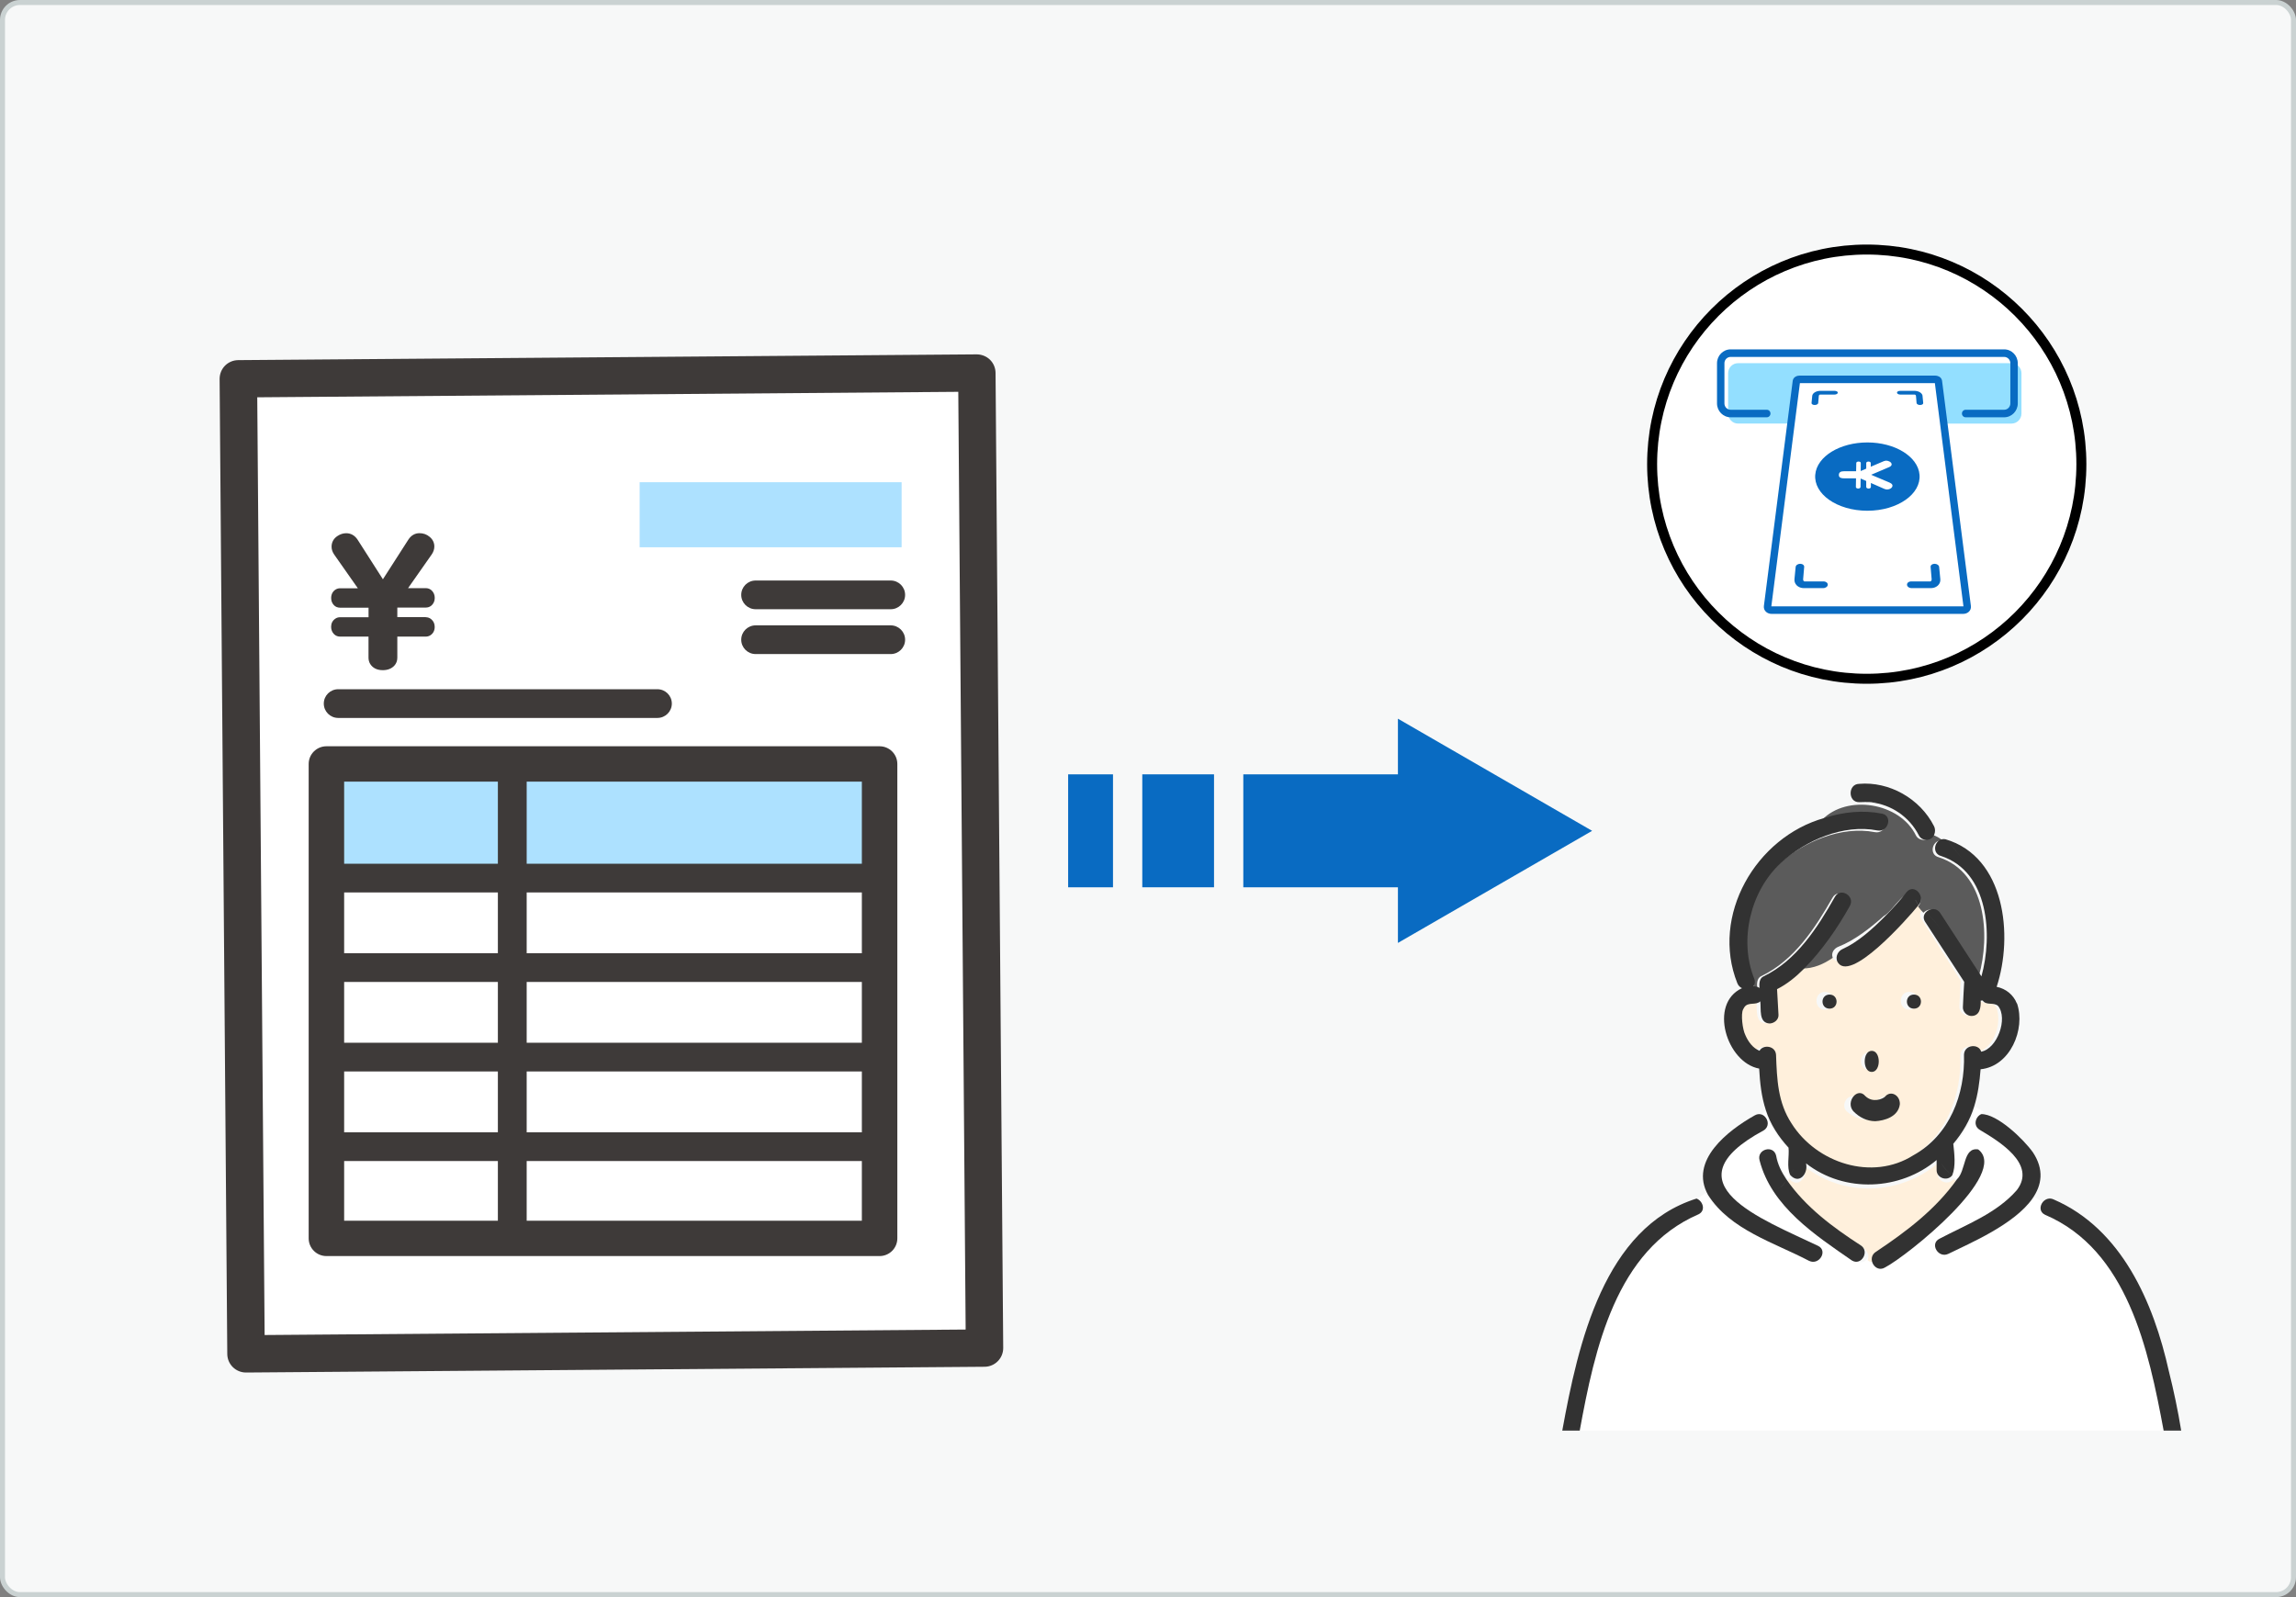 <svg width="460" height="320" viewBox="0 0 460 320" fill="none" xmlns="http://www.w3.org/2000/svg">
<rect x="0" y="0" width="460" height="320" fill="#808080" stroke="none"/>
<rect x="0.5" y="0.5" width="459" height="319" rx="3.5" fill="#F7F8F8" stroke="#CAD2D2"/>
<g clip-path="url(#clip0_19436_32324)">
<path d="M318.98 166.466L280.072 144V155.147H249.095V177.777H280.072V188.924L318.98 166.466Z" fill="#096BC2"/>
<path d="M243.227 155.148H228.856V177.778H243.227V155.148Z" fill="#096BC2"/>
<path d="M222.988 155.148H214V177.778H222.988V155.148Z" fill="#096BC2"/>
</g>
<circle cx="374" cy="93" r="43" fill="white" stroke="black" stroke-width="2"/>
<g clip-path="url(#clip1_19436_32324)">
<path d="M403.013 72.766H348.214C347.117 72.766 346.228 73.669 346.228 74.785V82.846C346.228 83.962 347.117 84.865 348.214 84.865H358.86L360.269 76.074L388.055 76.234L389.621 84.867H403.012C404.109 84.867 404.998 83.963 404.998 82.848V74.785C404.998 73.669 404.109 72.766 403.012 72.766H403.013Z" fill="#93DFFF"/>
<path d="M354.943 122.999C354.735 122.999 354.538 122.965 354.354 122.9C354.162 122.832 353.991 122.733 353.844 122.605C353.68 122.463 353.558 122.291 353.477 122.097C353.392 121.889 353.36 121.659 353.39 121.431L359.173 76.266C359.199 76.065 359.287 75.877 359.427 75.717C359.524 75.607 359.647 75.513 359.792 75.436C359.909 75.374 360.04 75.328 360.18 75.296C360.312 75.266 360.454 75.25 360.595 75.25H387.66C387.804 75.25 387.943 75.266 388.078 75.296C388.216 75.328 388.347 75.376 388.466 75.438C388.607 75.511 388.73 75.605 388.829 75.717C388.967 75.871 389.055 76.058 389.083 76.255L394.868 121.435C394.896 121.666 394.864 121.893 394.779 122.101C394.698 122.294 394.576 122.463 394.414 122.605C394.267 122.733 394.096 122.832 393.903 122.9C393.72 122.964 393.522 122.997 393.32 122.999H354.943ZM354.882 121.484C354.899 121.488 354.922 121.49 354.947 121.49H393.313C393.335 121.49 393.356 121.488 393.374 121.484L387.648 76.759H360.609L354.884 121.484H354.882Z" fill="#096BC2"/>
<path d="M368.156 78.538C368.124 78.494 368.079 78.453 368.021 78.421C367.964 78.387 367.895 78.36 367.819 78.341C367.742 78.321 367.656 78.312 367.567 78.312H364.714C364.714 78.312 364.71 78.312 364.709 78.312H364.705H364.702H364.698C364.642 78.312 364.584 78.314 364.53 78.318C364.474 78.321 364.42 78.329 364.366 78.336C364.312 78.343 364.259 78.353 364.209 78.364C364.158 78.375 364.107 78.387 364.06 78.401C363.985 78.423 363.915 78.448 363.849 78.476C363.782 78.502 363.72 78.533 363.662 78.566C363.604 78.598 363.548 78.634 363.499 78.669C363.449 78.705 363.403 78.744 363.363 78.783C363.321 78.822 363.285 78.865 363.251 78.906C363.218 78.948 363.19 78.991 363.166 79.037C363.141 79.081 363.122 79.128 363.108 79.174C363.094 79.22 363.084 79.268 363.08 79.316L362.94 80.754C362.935 80.807 362.949 80.859 362.977 80.905C363.007 80.951 363.05 80.994 363.108 81.029C363.166 81.065 363.234 81.093 363.312 81.113C363.391 81.132 363.477 81.143 363.569 81.143C363.662 81.143 363.751 81.132 363.833 81.113C363.915 81.093 363.99 81.065 364.053 81.029C364.116 80.994 364.17 80.953 364.207 80.905C364.245 80.859 364.268 80.807 364.273 80.754L364.396 79.316C364.398 79.293 364.403 79.27 364.411 79.248C364.42 79.227 364.431 79.207 364.443 79.19C364.455 79.172 364.469 79.154 364.485 79.14C364.499 79.126 364.515 79.113 364.53 79.103C364.539 79.097 364.548 79.092 364.555 79.088C364.563 79.085 364.57 79.081 364.577 79.078C364.584 79.074 364.591 79.073 364.597 79.071C364.602 79.069 364.609 79.067 364.612 79.065L364.654 79.058H367.525C367.616 79.058 367.703 79.048 367.782 79.028C367.862 79.009 367.934 78.982 367.995 78.948C368.056 78.915 368.107 78.874 368.142 78.829C368.177 78.785 368.198 78.735 368.201 78.684C368.205 78.632 368.187 78.582 368.158 78.538H368.156Z" fill="#096BC2"/>
<path d="M366.132 116.901C366.092 116.821 366.031 116.749 365.956 116.69C365.881 116.63 365.788 116.582 365.685 116.548C365.582 116.514 365.468 116.496 365.348 116.496H361.53L361.476 116.484C361.467 116.48 361.455 116.475 361.444 116.466C361.432 116.459 361.42 116.45 361.406 116.438C361.392 116.427 361.378 116.413 361.366 116.399C361.352 116.383 361.34 116.367 361.327 116.347C361.315 116.328 361.305 116.306 361.294 116.283C361.284 116.26 361.277 116.235 361.27 116.211C361.263 116.184 361.259 116.157 361.256 116.129C361.254 116.1 361.254 116.07 361.256 116.038L361.464 113.595C361.471 113.506 361.455 113.423 361.418 113.346C361.382 113.27 361.324 113.202 361.252 113.146C361.181 113.089 361.092 113.043 360.992 113.011C360.892 112.979 360.782 112.961 360.665 112.961C360.548 112.961 360.435 112.979 360.33 113.011C360.225 113.043 360.129 113.089 360.047 113.146C359.965 113.202 359.895 113.272 359.846 113.346C359.795 113.423 359.764 113.506 359.755 113.595L359.517 116.038C359.507 116.152 359.507 116.264 359.521 116.372C359.533 116.48 359.559 116.587 359.594 116.69C359.631 116.793 359.678 116.891 359.736 116.985C359.793 117.079 359.863 117.169 359.944 117.253C359.984 117.295 360.026 117.335 360.073 117.374C360.118 117.413 360.167 117.45 360.22 117.484C360.27 117.519 360.326 117.551 360.382 117.583C360.44 117.613 360.499 117.644 360.562 117.67C360.625 117.695 360.69 117.718 360.758 117.739C360.826 117.759 360.896 117.777 360.967 117.791C361.039 117.805 361.114 117.816 361.189 117.823C361.264 117.83 361.343 117.834 361.422 117.834H365.273C365.395 117.834 365.512 117.814 365.619 117.78C365.725 117.747 365.823 117.697 365.907 117.636C365.989 117.576 366.059 117.503 366.108 117.423C366.157 117.343 366.186 117.255 366.19 117.162C366.195 117.068 366.174 116.981 366.134 116.901H366.132Z" fill="#096BC2"/>
<path d="M385.181 79.318C385.174 79.254 385.16 79.19 385.136 79.128C385.111 79.065 385.08 79.007 385.039 78.948C384.999 78.891 384.952 78.835 384.896 78.783C384.84 78.73 384.777 78.68 384.708 78.634C384.673 78.611 384.636 78.588 384.597 78.566C384.559 78.545 384.519 78.524 384.475 78.504C384.433 78.485 384.388 78.467 384.342 78.449C384.297 78.431 384.248 78.415 384.197 78.401C384.15 78.387 384.099 78.375 384.049 78.364C383.998 78.353 383.944 78.343 383.89 78.336C383.836 78.329 383.781 78.321 383.726 78.318C383.67 78.314 383.614 78.312 383.556 78.312H383.551H383.547H383.544C383.544 78.312 383.54 78.312 383.539 78.312H380.685C380.594 78.312 380.511 78.323 380.434 78.341C380.357 78.36 380.289 78.387 380.231 78.421C380.173 78.455 380.128 78.494 380.098 78.538C380.069 78.582 380.053 78.632 380.055 78.684C380.058 78.735 380.077 78.785 380.114 78.829C380.149 78.874 380.2 78.915 380.261 78.948C380.322 78.982 380.394 79.01 380.474 79.028C380.553 79.048 380.64 79.058 380.731 79.058H383.601L383.647 79.065C383.647 79.065 383.663 79.071 383.673 79.074C383.684 79.078 383.694 79.083 383.705 79.09C383.715 79.097 383.727 79.105 383.74 79.113C383.752 79.122 383.764 79.133 383.774 79.144C383.787 79.154 383.797 79.167 383.806 79.179C383.816 79.192 383.825 79.206 383.832 79.22C383.841 79.234 383.846 79.25 383.851 79.266C383.857 79.282 383.86 79.3 383.862 79.318L383.984 80.756C383.989 80.809 384.012 80.861 384.049 80.907C384.087 80.953 384.138 80.996 384.203 81.031C384.265 81.067 384.341 81.095 384.421 81.115C384.503 81.134 384.59 81.145 384.683 81.145C384.776 81.145 384.863 81.134 384.94 81.115C385.019 81.095 385.088 81.067 385.144 81.031C385.202 80.996 385.247 80.955 385.275 80.907C385.305 80.861 385.319 80.809 385.314 80.756L385.174 79.318H385.181Z" fill="#096BC2"/>
<path d="M388.742 116.038L388.504 113.595C388.495 113.506 388.464 113.423 388.413 113.346C388.363 113.27 388.293 113.202 388.211 113.146C388.129 113.089 388.031 113.043 387.926 113.011C387.821 112.979 387.707 112.961 387.589 112.961C387.47 112.961 387.361 112.979 387.262 113.011C387.162 113.043 387.075 113.089 387.003 113.146C386.932 113.202 386.876 113.272 386.839 113.346C386.802 113.423 386.787 113.506 386.794 113.595L387.002 116.038C387.005 116.079 387.003 116.118 386.998 116.155C386.993 116.193 386.984 116.228 386.972 116.26C386.96 116.292 386.946 116.322 386.928 116.349C386.912 116.376 386.893 116.397 386.876 116.416C386.867 116.425 386.858 116.434 386.85 116.441C386.841 116.448 386.832 116.456 386.823 116.461C386.815 116.466 386.808 116.472 386.799 116.475C386.792 116.479 386.785 116.482 386.778 116.484L386.718 116.496H382.901C382.78 116.496 382.667 116.514 382.564 116.548C382.46 116.582 382.37 116.63 382.294 116.69C382.219 116.75 382.16 116.821 382.12 116.901C382.08 116.981 382.06 117.07 382.066 117.162C382.071 117.255 382.099 117.343 382.148 117.423C382.197 117.503 382.265 117.576 382.347 117.636C382.429 117.697 382.527 117.747 382.633 117.78C382.74 117.814 382.857 117.834 382.979 117.834H386.83C386.909 117.834 386.986 117.83 387.063 117.823C387.14 117.816 387.213 117.805 387.286 117.791C387.36 117.777 387.43 117.759 387.498 117.739C387.566 117.72 387.631 117.697 387.693 117.67C387.788 117.631 387.875 117.585 387.957 117.535C388.039 117.485 388.113 117.43 388.183 117.374C388.251 117.315 388.314 117.253 388.37 117.189C388.426 117.123 388.476 117.056 388.518 116.987C388.562 116.915 388.599 116.843 388.63 116.766C388.661 116.69 388.686 116.614 388.705 116.534C388.724 116.454 388.737 116.374 388.742 116.29C388.747 116.209 388.745 116.123 388.738 116.04L388.742 116.038Z" fill="#096BC2"/>
<path d="M384.576 95.13C384.501 94.194 384.141 93.317 383.561 92.528C382.988 91.749 382.198 91.056 381.25 90.479C380.31 89.907 379.211 89.449 378.005 89.135C376.806 88.823 375.498 88.648 374.128 88.648C372.758 88.648 371.448 88.821 370.249 89.135C369.043 89.449 367.944 89.909 367.004 90.479C366.056 91.056 365.266 91.749 364.695 92.528C364.114 93.317 363.756 94.196 363.681 95.13C363.604 96.08 363.828 96.996 364.301 97.841C364.78 98.697 365.517 99.479 366.456 100.141C367.405 100.81 368.556 101.357 369.854 101.737C371.159 102.119 372.606 102.332 374.128 102.332C375.65 102.332 377.095 102.119 378.4 101.737C379.698 101.357 380.85 100.81 381.798 100.141C382.738 99.479 383.474 98.697 383.954 97.841C384.428 96.996 384.652 96.078 384.575 95.13H384.576ZM379.064 97.609C379.001 97.705 378.912 97.788 378.807 97.857C378.702 97.927 378.583 97.982 378.463 98.019C378.342 98.056 378.22 98.076 378.108 98.076C378.061 98.076 378.01 98.072 377.96 98.067C377.909 98.061 377.857 98.053 377.804 98.04C377.752 98.03 377.701 98.015 377.652 97.999C377.603 97.983 377.554 97.967 377.511 97.948L374.829 96.772L374.832 97.568C374.832 97.619 374.818 97.664 374.792 97.705C374.766 97.744 374.729 97.777 374.685 97.806C374.642 97.832 374.591 97.854 374.539 97.868C374.486 97.882 374.43 97.889 374.378 97.889C374.315 97.889 374.252 97.88 374.194 97.866C374.137 97.85 374.084 97.827 374.041 97.799C373.997 97.77 373.96 97.737 373.934 97.698C373.91 97.659 373.894 97.616 373.894 97.57V96.369L372.774 95.876L372.756 97.57C372.756 97.616 372.741 97.66 372.716 97.698C372.69 97.737 372.655 97.77 372.611 97.799C372.568 97.827 372.517 97.85 372.461 97.866C372.405 97.882 372.346 97.889 372.286 97.889C372.22 97.889 372.157 97.88 372.101 97.864C372.045 97.849 371.995 97.825 371.953 97.795C371.911 97.767 371.877 97.731 371.855 97.694C371.832 97.655 371.82 97.614 371.822 97.57L371.851 95.835H369.407C369.316 95.835 369.208 95.833 369.096 95.819C368.984 95.805 368.869 95.778 368.764 95.732C368.661 95.686 368.57 95.618 368.505 95.52C368.442 95.423 368.406 95.297 368.413 95.133C368.418 95.005 368.444 94.897 368.49 94.807C368.535 94.716 368.601 94.641 368.687 94.585C368.773 94.528 368.879 94.485 369.005 94.459C369.131 94.432 369.278 94.418 369.444 94.418H371.872L371.902 92.765C371.902 92.722 371.916 92.681 371.94 92.646C371.965 92.61 371.998 92.58 372.04 92.553C372.082 92.528 372.131 92.507 372.185 92.495C372.239 92.48 372.299 92.473 372.36 92.473C372.421 92.473 372.484 92.48 372.536 92.495C372.59 92.509 372.638 92.53 372.678 92.555C372.718 92.582 372.749 92.612 372.772 92.647C372.795 92.683 372.805 92.722 372.805 92.763L372.788 94.377L373.899 93.899V92.765C373.901 92.72 373.915 92.679 373.939 92.644C373.964 92.608 373.999 92.578 374.041 92.553C374.082 92.528 374.131 92.509 374.184 92.496C374.236 92.484 374.294 92.477 374.35 92.477C374.406 92.477 374.46 92.484 374.512 92.496C374.565 92.509 374.615 92.527 374.657 92.552C374.701 92.576 374.736 92.606 374.762 92.642C374.788 92.678 374.802 92.72 374.802 92.766L374.806 93.514L377.364 92.422C377.376 92.418 377.401 92.409 377.435 92.397C377.47 92.385 377.516 92.37 377.567 92.354C377.617 92.34 377.675 92.326 377.736 92.315C377.795 92.305 377.858 92.297 377.919 92.297C378.024 92.297 378.143 92.315 378.262 92.349C378.381 92.383 378.5 92.433 378.606 92.495C378.713 92.559 378.807 92.637 378.875 92.727C378.943 92.818 378.987 92.923 378.991 93.038C378.992 93.102 378.98 93.161 378.952 93.216C378.926 93.271 378.886 93.322 378.837 93.37C378.788 93.418 378.728 93.461 378.662 93.5C378.596 93.539 378.524 93.574 378.447 93.606L374.877 95.128L378.552 96.68C378.699 96.742 378.809 96.806 378.893 96.868C378.977 96.93 379.032 96.993 379.071 97.048C379.109 97.104 379.129 97.154 379.141 97.197C379.151 97.239 379.153 97.273 379.153 97.294C379.158 97.41 379.122 97.516 379.06 97.612L379.064 97.609Z" fill="#096BC2"/>
<path d="M401.528 83.607H393.814C393.404 83.607 393.072 83.27 393.072 82.853C393.072 82.435 393.404 82.098 393.814 82.098H401.528C402.213 82.098 402.771 81.531 402.771 80.835V72.774C402.771 72.078 402.213 71.511 401.528 71.511H346.729C346.044 71.511 345.487 72.078 345.487 72.774V80.835C345.487 81.531 346.044 82.098 346.729 82.098H353.972C354.382 82.098 354.714 82.435 354.714 82.853C354.714 83.27 354.382 83.607 353.972 83.607H346.729C345.225 83.607 344 82.363 344 80.834V72.774C344 71.245 345.225 70 346.729 70H401.528C403.033 70 404.257 71.245 404.257 72.774V80.835C404.257 82.364 403.033 83.609 401.528 83.609V83.607Z" fill="#096BC2"/>
</g>
<g clip-path="url(#clip2_19436_32324)">
<path d="M195.707 74.733L47.754 75.891L49.294 271.256L197.247 270.099L195.707 74.733Z" fill="white"/>
<path d="M49.289 275C47.228 275 45.552 273.346 45.535 271.293L44 75.921C44 74.932 44.384 73.976 45.076 73.269C45.777 72.563 46.728 72.164 47.72 72.155L195.678 71C196.679 71.008 197.63 71.382 198.339 72.072C199.048 72.77 199.448 73.718 199.457 74.707L200.992 270.071C201.008 272.132 199.34 273.828 197.271 273.845L49.322 275H49.289ZM51.541 79.603L53.017 267.486L193.467 266.388L191.991 78.506L51.541 79.603Z" fill="#3E3A39"/>
<path d="M85.3 123.644H79.603V121.732H85.3C85.7 121.732 86.059 121.616 86.368 121.383C86.843 121.001 87.102 120.46 87.102 119.804C87.102 119.213 86.901 118.715 86.493 118.307C86.167 118 85.759 117.842 85.308 117.842H81.755L86.484 111.101C86.835 110.594 87.018 110.053 87.018 109.496C87.018 108.732 86.701 108.075 86.076 107.56C85.5 107.069 84.816 106.828 84.04 106.828C83.131 106.828 82.355 107.277 81.805 108.133L76.716 116.063L71.644 108.133C71.086 107.285 70.293 106.836 69.367 106.836C68.75 106.836 68.158 107.028 67.615 107.393C66.84 107.892 66.431 108.64 66.431 109.546C66.431 110.087 66.606 110.61 66.965 111.126L71.695 117.867H68.141C67.816 117.867 67.524 117.95 67.257 118.108C66.664 118.474 66.347 119.072 66.347 119.829C66.347 120.385 66.531 120.868 66.898 121.25C67.215 121.582 67.64 121.757 68.141 121.757H73.838V123.669H68.141C67.766 123.669 67.424 123.777 67.157 123.976C66.623 124.342 66.339 124.907 66.339 125.589C66.339 126.179 66.539 126.678 66.948 127.085C67.273 127.393 67.682 127.551 68.133 127.551H73.83V131.773C73.83 132.247 73.947 132.671 74.172 133.037C74.698 133.86 75.54 134.275 76.7 134.275C77.642 134.275 78.41 133.984 78.985 133.394C79.394 132.954 79.603 132.413 79.603 131.773V127.551H85.3C85.625 127.551 85.917 127.468 86.184 127.31C86.776 126.944 87.093 126.354 87.093 125.606C87.093 124.982 86.86 124.458 86.418 124.084C86.101 123.81 85.725 123.669 85.3 123.669V123.644Z" fill="#3E3A39"/>
<path d="M180.638 96.617H128.152V109.651H180.638V96.617Z" fill="#ADE1FF"/>
<path d="M173.873 153.07H65.397V175.937H173.873V153.07Z" fill="#ADE1FF"/>
<path d="M176.225 251.665H65.397C63.436 251.665 61.843 250.077 61.843 248.124V153.064C61.843 151.111 63.436 149.523 65.397 149.523H176.225C178.185 149.523 179.779 151.111 179.779 153.064V248.124C179.779 250.077 178.185 251.665 176.225 251.665ZM68.95 244.583H172.671V156.605H68.95V244.583Z" fill="#3E3A39"/>
<path d="M178.452 122.065H151.392C149.798 122.065 148.505 120.776 148.505 119.189C148.505 117.601 149.798 116.312 151.392 116.312H178.452C180.045 116.312 181.338 117.601 181.338 119.189C181.338 120.776 180.045 122.065 178.452 122.065Z" fill="#3E3A39"/>
<path d="M178.452 131.049H151.392C149.798 131.049 148.505 129.761 148.505 128.173C148.505 126.585 149.798 125.297 151.392 125.297H178.452C180.045 125.297 181.338 126.585 181.338 128.173C181.338 129.761 180.045 131.049 178.452 131.049Z" fill="#3E3A39"/>
<path d="M131.705 143.846H67.757C66.164 143.846 64.871 142.557 64.871 140.97C64.871 139.382 66.164 138.094 67.757 138.094H131.714C133.307 138.094 134.6 139.382 134.6 140.97C134.6 142.557 133.307 143.846 131.714 143.846H131.705Z" fill="#3E3A39"/>
<path d="M173.881 178.807H67.699C66.106 178.807 64.813 177.518 64.813 175.931C64.813 174.343 66.106 173.055 67.699 173.055H173.873C175.466 173.055 176.759 174.343 176.759 175.931C176.759 177.518 175.466 178.807 173.873 178.807H173.881Z" fill="#3E3A39"/>
<path d="M173.881 196.744H67.699C66.106 196.744 64.813 195.456 64.813 193.868C64.813 192.281 66.106 190.992 67.699 190.992H173.873C175.466 190.992 176.759 192.281 176.759 193.868C176.759 195.456 175.466 196.744 173.873 196.744H173.881Z" fill="#3E3A39"/>
<path d="M173.881 214.674H67.699C66.106 214.674 64.813 213.386 64.813 211.798C64.813 210.21 66.106 208.922 67.699 208.922H173.873C175.466 208.922 176.759 210.21 176.759 211.798C176.759 213.386 175.466 214.674 173.873 214.674H173.881Z" fill="#3E3A39"/>
<path d="M173.881 232.619H67.699C66.106 232.619 64.813 231.331 64.813 229.743C64.813 228.156 66.106 226.867 67.699 226.867H173.873C175.466 226.867 176.759 228.156 176.759 229.743C176.759 231.331 175.466 232.619 173.873 232.619H173.881Z" fill="#3E3A39"/>
<path d="M102.634 250.999C101.041 250.999 99.748 249.71 99.748 248.123V154.626C99.748 153.038 101.041 151.75 102.634 151.75C104.227 151.75 105.52 153.038 105.52 154.626V248.123C105.52 249.71 104.227 250.999 102.634 250.999Z" fill="#3E3A39"/>
</g>
<path d="M434.16 286.638C431.069 270.395 426.732 250.489 409.842 243.471C408.673 242.931 408.741 241.714 409.392 240.937L407.729 239.9C404.066 245.139 395.233 248.924 390.817 251.109C388.783 252.123 386.985 249.059 389.03 248.045C394.402 245.184 400.548 242.886 404.594 238.177C408.639 232.894 401.043 228.286 397.143 225.932C395.728 225.076 396.289 223.217 397.447 222.733C396.919 222.406 396.357 222.113 395.795 221.82C394.975 224.591 393.435 227.25 391.559 229.447C391.772 231.441 392.109 233.986 391.345 235.868C391.514 235.992 391.693 236.127 391.873 236.239C392.806 234.797 393.525 233.265 393.828 231.632C394.008 230.686 395.143 230.156 396.009 230.393C399.245 232.049 395.424 237.017 394.177 239.078C389.817 244.947 383.906 249.498 377.86 253.508C376.635 254.274 375.489 253.339 375.275 252.236C374.893 252.348 374.534 252.303 374.219 251.931C373.197 254.049 370.949 252.213 369.623 251.312C362.903 246.502 354.823 241.061 352.722 232.556C352.126 230.348 355.565 229.39 356.138 231.609C356.464 233.389 357.239 234.899 358.262 236.386C358.363 236.183 358.464 235.98 358.577 235.778C357.835 234.099 358.431 232.049 358.251 230.224C356.228 228.039 354.542 225.414 353.655 222.575C353.475 222.755 353.295 222.936 353.115 223.116C353.835 223.871 353.992 225.222 352.834 225.909C333.079 236.679 352.632 244.001 363.791 249.397C365.847 250.377 364.049 253.441 362.004 252.461C354.981 248.721 346.159 246.175 341.664 239.056L339.765 240.329C341.058 240.813 341.698 242.739 340.147 243.46C323.213 250.591 318.909 270.293 315.818 286.627H434.182L434.16 286.638Z" fill="white"/>
<path d="M358.769 237.701C361.277 241.022 364.701 243.935 367.966 246.369C369.469 248.166 375.446 249.816 374.158 252.466C374.475 252.83 374.847 252.876 375.22 252.773C374.847 251.113 377.051 250.453 378.102 249.566C383.209 245.914 388.282 241.887 391.909 236.609C391.728 236.484 391.547 236.359 391.378 236.233C390.406 237.576 388.169 236.802 388.203 235.141V233.094C380.836 239.373 369.492 239.976 361.639 233.776C362.125 235.926 360.204 238.213 358.407 236.154C358.306 236.359 358.204 236.563 358.091 236.768C358.306 237.075 358.509 237.394 358.746 237.701H358.769Z" fill="#FFF0DC"/>
<path d="M379.344 185.682C377.283 187.302 368.736 195.499 366.909 191.57C365.16 192.816 362.987 193.846 360.691 193.778C359.076 195.442 357.27 196.948 355.254 197.99C355.354 199.734 355.454 201.477 355.543 203.232C355.599 204.229 354.696 204.976 353.794 205.021C351.51 204.942 352.089 202.077 351.888 200.481C351.298 201.172 350.384 200.798 349.626 201.07C349.08 201.217 348.668 201.636 348.445 202.157C347.977 203.096 348.323 206.255 348.924 207.444C349.493 208.769 350.395 210.037 351.744 210.615C352.457 209.256 354.986 209.562 355.064 211.498C355.242 216.468 355.421 221.201 358.173 225.492C363.187 233.611 374.364 237.358 382.609 232.014C389.897 227.904 393.017 219.525 392.772 211.373C392.883 209.301 395.769 209.109 396.215 210.796C399.524 210.015 401.24 204.772 399.914 201.76C399.134 200.458 397.34 201.477 396.516 200.3C396.382 200.322 396.248 200.334 396.126 200.322C396.159 201.67 395.992 203.425 394.309 203.47C393.396 203.515 392.515 202.621 392.56 201.693C392.66 199.96 392.694 198.216 392.827 196.495C390.22 192.397 387.612 188.298 384.994 184.211C384.515 183.463 384.682 182.739 385.128 182.252C384.749 181.844 384.392 181.425 384.058 180.961C382.598 182.637 380.994 184.211 379.356 185.705L379.344 185.682ZM365.628 202.304C363.366 202.304 363.366 198.737 365.628 198.737C367.89 198.737 367.89 202.304 365.628 202.304ZM374.542 210.83C376.804 210.83 376.804 214.396 374.542 214.396C372.28 214.396 372.28 210.83 374.542 210.83ZM378.943 222.752C376.425 224.938 372.492 224.915 370.007 222.684C368.87 221.665 369.773 219.571 371.244 219.639C372.046 219.616 372.525 220.318 373.227 220.578C374.263 220.975 375.478 220.873 376.403 220.25C376.503 220.182 376.882 219.876 376.458 220.227C378.085 218.586 380.559 221.145 378.943 222.752ZM382.52 202.304C380.258 202.304 380.258 198.737 382.52 198.737C384.782 198.737 384.782 202.304 382.52 202.304Z" fill="#FFF0DC"/>
<path d="M386.262 168.052C385.473 168.511 384.307 168.26 383.873 167.43C380.663 160.775 370.032 159.092 365.056 164.261C368.788 163.069 372.743 162.665 376.553 163.408C378.764 163.834 377.819 167.156 375.62 166.73C368.866 165.419 361.268 168.686 356.358 173.134C350.237 178.685 347.904 188.421 351.003 196.027C351.259 196.65 351.126 197.153 350.792 197.513C351.237 197.491 351.703 197.633 352.048 197.863C351.97 197.043 352.014 195.94 352.892 195.568C359.468 192.41 363.634 185.996 367.133 179.876C368.188 177.92 371.21 179.658 370.154 181.614C367.622 186.105 364.634 190.345 360.99 194.038C363.289 194.115 365.444 193.12 367.188 191.907C366.8 190.935 367.444 190.017 368.366 189.667C371.543 188.421 374.72 185.93 377.397 183.548C379.463 182.433 381.807 177.221 384.307 179.188C385.007 179.876 384.929 180.947 384.285 181.635C384.607 182.073 384.973 182.488 385.351 182.881C386.062 182.116 387.495 181.898 388.239 183.034C390.983 187.209 393.727 191.372 396.471 195.546C398.759 187.416 397.959 174.86 388.45 171.768C386.306 171.243 387.162 168.042 389.261 168.435C388.617 167.899 387.873 167.462 386.962 167.2C386.828 167.539 386.617 167.834 386.262 168.042V168.052Z" fill="#5B5B5B"/>
<path d="M373.739 219.637C372.177 217.677 369.68 220.751 371.297 222.631C372.54 223.906 374.058 224.631 375.697 224.644C377.501 224.55 380.361 223.772 380.636 221.208C380.669 219.369 378.744 218.416 377.677 219.718C377.16 220.228 375.191 221.006 373.75 219.637H373.739Z" fill="#323232"/>
<path d="M404.076 201.057C403.375 199.307 401.873 198.088 400.026 197.723C403.397 187.488 401.762 171.682 389.756 168.148C391.213 169.367 392.17 171.084 393.506 172.413C392.17 171.084 391.202 169.367 389.756 168.148C387.653 167.761 386.785 170.995 388.943 171.527C398.468 174.672 399.269 187.388 396.977 195.629C394.229 191.398 391.48 187.178 388.732 182.947C387.987 181.795 386.551 182.005 385.839 182.792C386.918 183.91 388.098 184.907 388.832 186.369C388.098 184.907 386.907 183.91 385.839 182.792C385.394 183.279 385.227 183.988 385.706 184.708C388.309 188.717 390.913 192.727 393.528 196.726C393.394 198.409 393.361 200.115 393.261 201.81C393.216 202.718 394.095 203.593 395.019 203.56C396.699 203.516 396.866 201.799 396.833 200.481C396.966 200.481 397.1 200.481 397.222 200.459C397.956 201.522 399.403 200.747 400.304 201.544C400.304 201.544 400.293 201.544 400.282 201.533C400.304 201.544 400.326 201.566 400.36 201.577C400.338 201.566 400.326 201.555 400.304 201.544C402.352 204.036 400.137 210.151 396.922 210.715C396.476 209.065 393.595 209.253 393.483 211.28C393.728 219.244 390.624 227.452 383.335 231.473C375.101 236.701 363.941 233.046 358.934 225.093C356.186 220.895 356.008 216.276 355.83 211.402C355.763 209.508 353.237 209.209 352.514 210.538C351.167 209.973 350.266 208.733 349.699 207.437C349.098 206.285 348.753 203.183 349.22 202.264C349.298 202.12 349.376 201.954 349.476 201.821C349.454 201.843 349.443 201.854 349.409 201.887C349.431 201.865 349.454 201.832 349.476 201.81C350.233 200.669 351.802 201.489 352.669 200.625C352.87 202.175 352.302 204.989 354.572 205.066C355.473 205.022 356.386 204.302 356.319 203.316C356.219 201.611 356.119 199.894 356.03 198.188C358.055 197.169 359.846 195.696 361.46 194.067C365.109 190.324 368.103 186.026 370.64 181.473C371.697 179.491 368.67 177.73 367.613 179.712C364.108 185.915 359.935 192.417 353.348 195.618C352.469 195.995 352.436 197.113 352.503 197.944C352.146 197.701 351.69 197.568 351.245 197.59C351.568 197.224 351.701 196.715 351.457 196.083C348.352 188.374 350.678 178.505 356.82 172.878C361.738 168.37 369.349 165.058 376.114 166.387C378.317 166.819 379.263 163.463 377.049 163.02C373.243 162.267 369.282 162.677 365.532 163.884C364.954 164.604 364.531 165.49 364.319 166.575C364.542 165.49 364.965 164.604 365.532 163.884C351.746 167.727 342.677 183.511 348.074 197.003C348.274 197.49 348.608 197.811 349.009 197.988C342.255 201.112 345.926 212.909 352.447 214.105C352.603 216.951 352.903 219.743 353.782 222.423C353.782 222.423 353.793 222.412 353.804 222.401C353.804 222.401 353.793 222.412 353.782 222.423C354.661 225.215 356.341 227.795 358.333 229.944C358.511 231.728 357.921 233.743 358.656 235.405C359.179 234.386 359.757 233.522 360.803 234.031C359.757 233.511 359.19 234.386 358.656 235.405C360.425 237.41 362.317 235.183 361.838 233.09C369.571 239.127 380.743 238.529 387.998 232.425V234.419C387.964 236.036 390.167 236.778 391.124 235.483C390.19 234.785 389.389 233.965 388.854 232.88C389.4 233.965 390.201 234.785 391.124 235.483C391.87 233.644 391.547 231.141 391.336 229.169C393.183 226.998 394.718 224.395 395.531 221.67C395.252 221.526 394.974 221.393 394.696 221.249C394.974 221.382 395.252 221.526 395.531 221.67C396.276 219.266 396.61 216.774 396.81 214.238C402.719 213.662 405.857 206.241 404.11 201.046L404.076 201.057Z" fill="#323232"/>
<path d="M383.778 180.309C383.948 180.691 384.149 181.037 384.361 181.371C385.907 179.665 383.535 176.947 382.02 178.699C380.707 180.381 379.267 181.955 377.795 183.457C375.254 186.057 372.225 188.776 369.186 190.135C368.318 190.517 367.693 191.518 368.064 192.58C370.383 197.457 382.264 183.958 384.35 181.382C384.138 181.049 383.937 180.703 383.768 180.321L383.778 180.309Z" fill="#323232"/>
<path d="M387.48 165.541C384.667 159.968 378.46 156.528 372.476 157.053C370.21 157.076 370.199 160.761 372.476 160.726C374.028 160.632 375.703 160.796 377.21 160.726C376.462 160.726 375.658 160.726 374.821 160.749C378.828 161.18 382.523 163.594 384.444 167.383C385.08 168.666 387.134 168.538 387.547 167.15C386.922 166.952 386.218 166.835 385.415 166.835C386.23 166.835 386.922 166.952 387.547 167.15C387.737 166.637 387.737 166.054 387.48 165.529V165.541Z" fill="#323232"/>
<path d="M366.546 202.092C368.425 202.092 368.425 199.273 366.546 199.273C364.667 199.273 364.667 202.092 366.546 202.092Z" fill="#323232"/>
<path d="M375 214.774C376.879 214.774 376.879 210.547 375 210.547C373.122 210.547 373.122 214.774 375 214.774Z" fill="#323232"/>
<path d="M383.455 199.273C381.576 199.273 381.576 202.092 383.455 202.092C385.333 202.092 385.333 199.273 383.455 199.273Z" fill="#323232"/>
<path d="M372.763 249.498C367.259 245.937 361.721 241.847 357.895 236.286C357.361 237.387 356.783 238.375 355.715 237.825C356.783 238.375 357.35 237.376 357.895 236.286C356.903 234.803 356.151 233.297 355.835 231.522C355.29 229.32 351.944 230.253 352.521 232.466C354.887 241.746 363.727 247.498 371.03 252.554C372.938 253.711 374.671 250.655 372.763 249.498Z" fill="#323232"/>
<path d="M364.232 249.614C353.107 244.292 333.685 237.097 353.331 226.497C354.471 225.81 354.326 224.479 353.61 223.748C353.118 223.238 352.358 223.016 351.553 223.482C346.242 226.464 338.337 232.529 342.216 239.436C346.689 246.454 355.466 248.949 362.455 252.63C364.49 253.594 366.279 250.578 364.232 249.614Z" fill="#323232"/>
<path d="M396.331 230.3C393.272 229.816 393.918 234.571 392.082 236.275C387.845 242.295 381.888 246.785 375.85 250.802C373.875 252.046 375.7 255.177 377.685 253.934C382.13 251.62 402.704 235.135 396.331 230.3Z" fill="#323232"/>
<path d="M407.271 230.859C405.426 228.26 400.15 223.171 396.952 223.227C398.35 224.071 399.591 225.082 400.34 226.571C399.591 225.082 398.361 224.071 396.952 223.227C395.79 223.716 395.231 225.538 396.651 226.382C400.53 228.693 408.087 233.248 404.063 238.458C400.027 243.102 393.912 245.379 388.579 248.19C386.544 249.19 388.333 252.2 390.357 251.212C394.75 249.057 403.548 245.324 407.182 240.158C409.093 237.447 409.585 234.336 407.271 230.848V230.859Z" fill="#323232"/>
<path d="M339.915 240.141C321.364 245.955 316.187 269.131 313 286.641H316.495C319.506 270.24 323.726 250.456 340.289 243.296C341.816 242.561 341.179 240.638 339.915 240.152V240.141Z" fill="#323232"/>
<path d="M434.539 274.788C431.452 260.87 425.015 246.196 411.459 240.326C410.591 239.908 409.767 240.247 409.273 240.845C408.636 241.624 408.57 242.843 409.712 243.385C426.223 250.429 430.452 270.352 433.484 286.641H437C436.352 282.656 435.517 278.683 434.539 274.777V274.788Z" fill="#323232"/>
<defs>
<clipPath id="clip0_19436_32324">
<rect width="104.98" height="44.924" fill="white" transform="translate(214 144)"/>
</clipPath>
<clipPath id="clip1_19436_32324">
<rect width="61" height="53" fill="white" transform="translate(344 70)"/>
</clipPath>
<clipPath id="clip2_19436_32324">
<rect width="157" height="204" fill="white" transform="translate(44 71)"/>
</clipPath>
</defs>
</svg>

